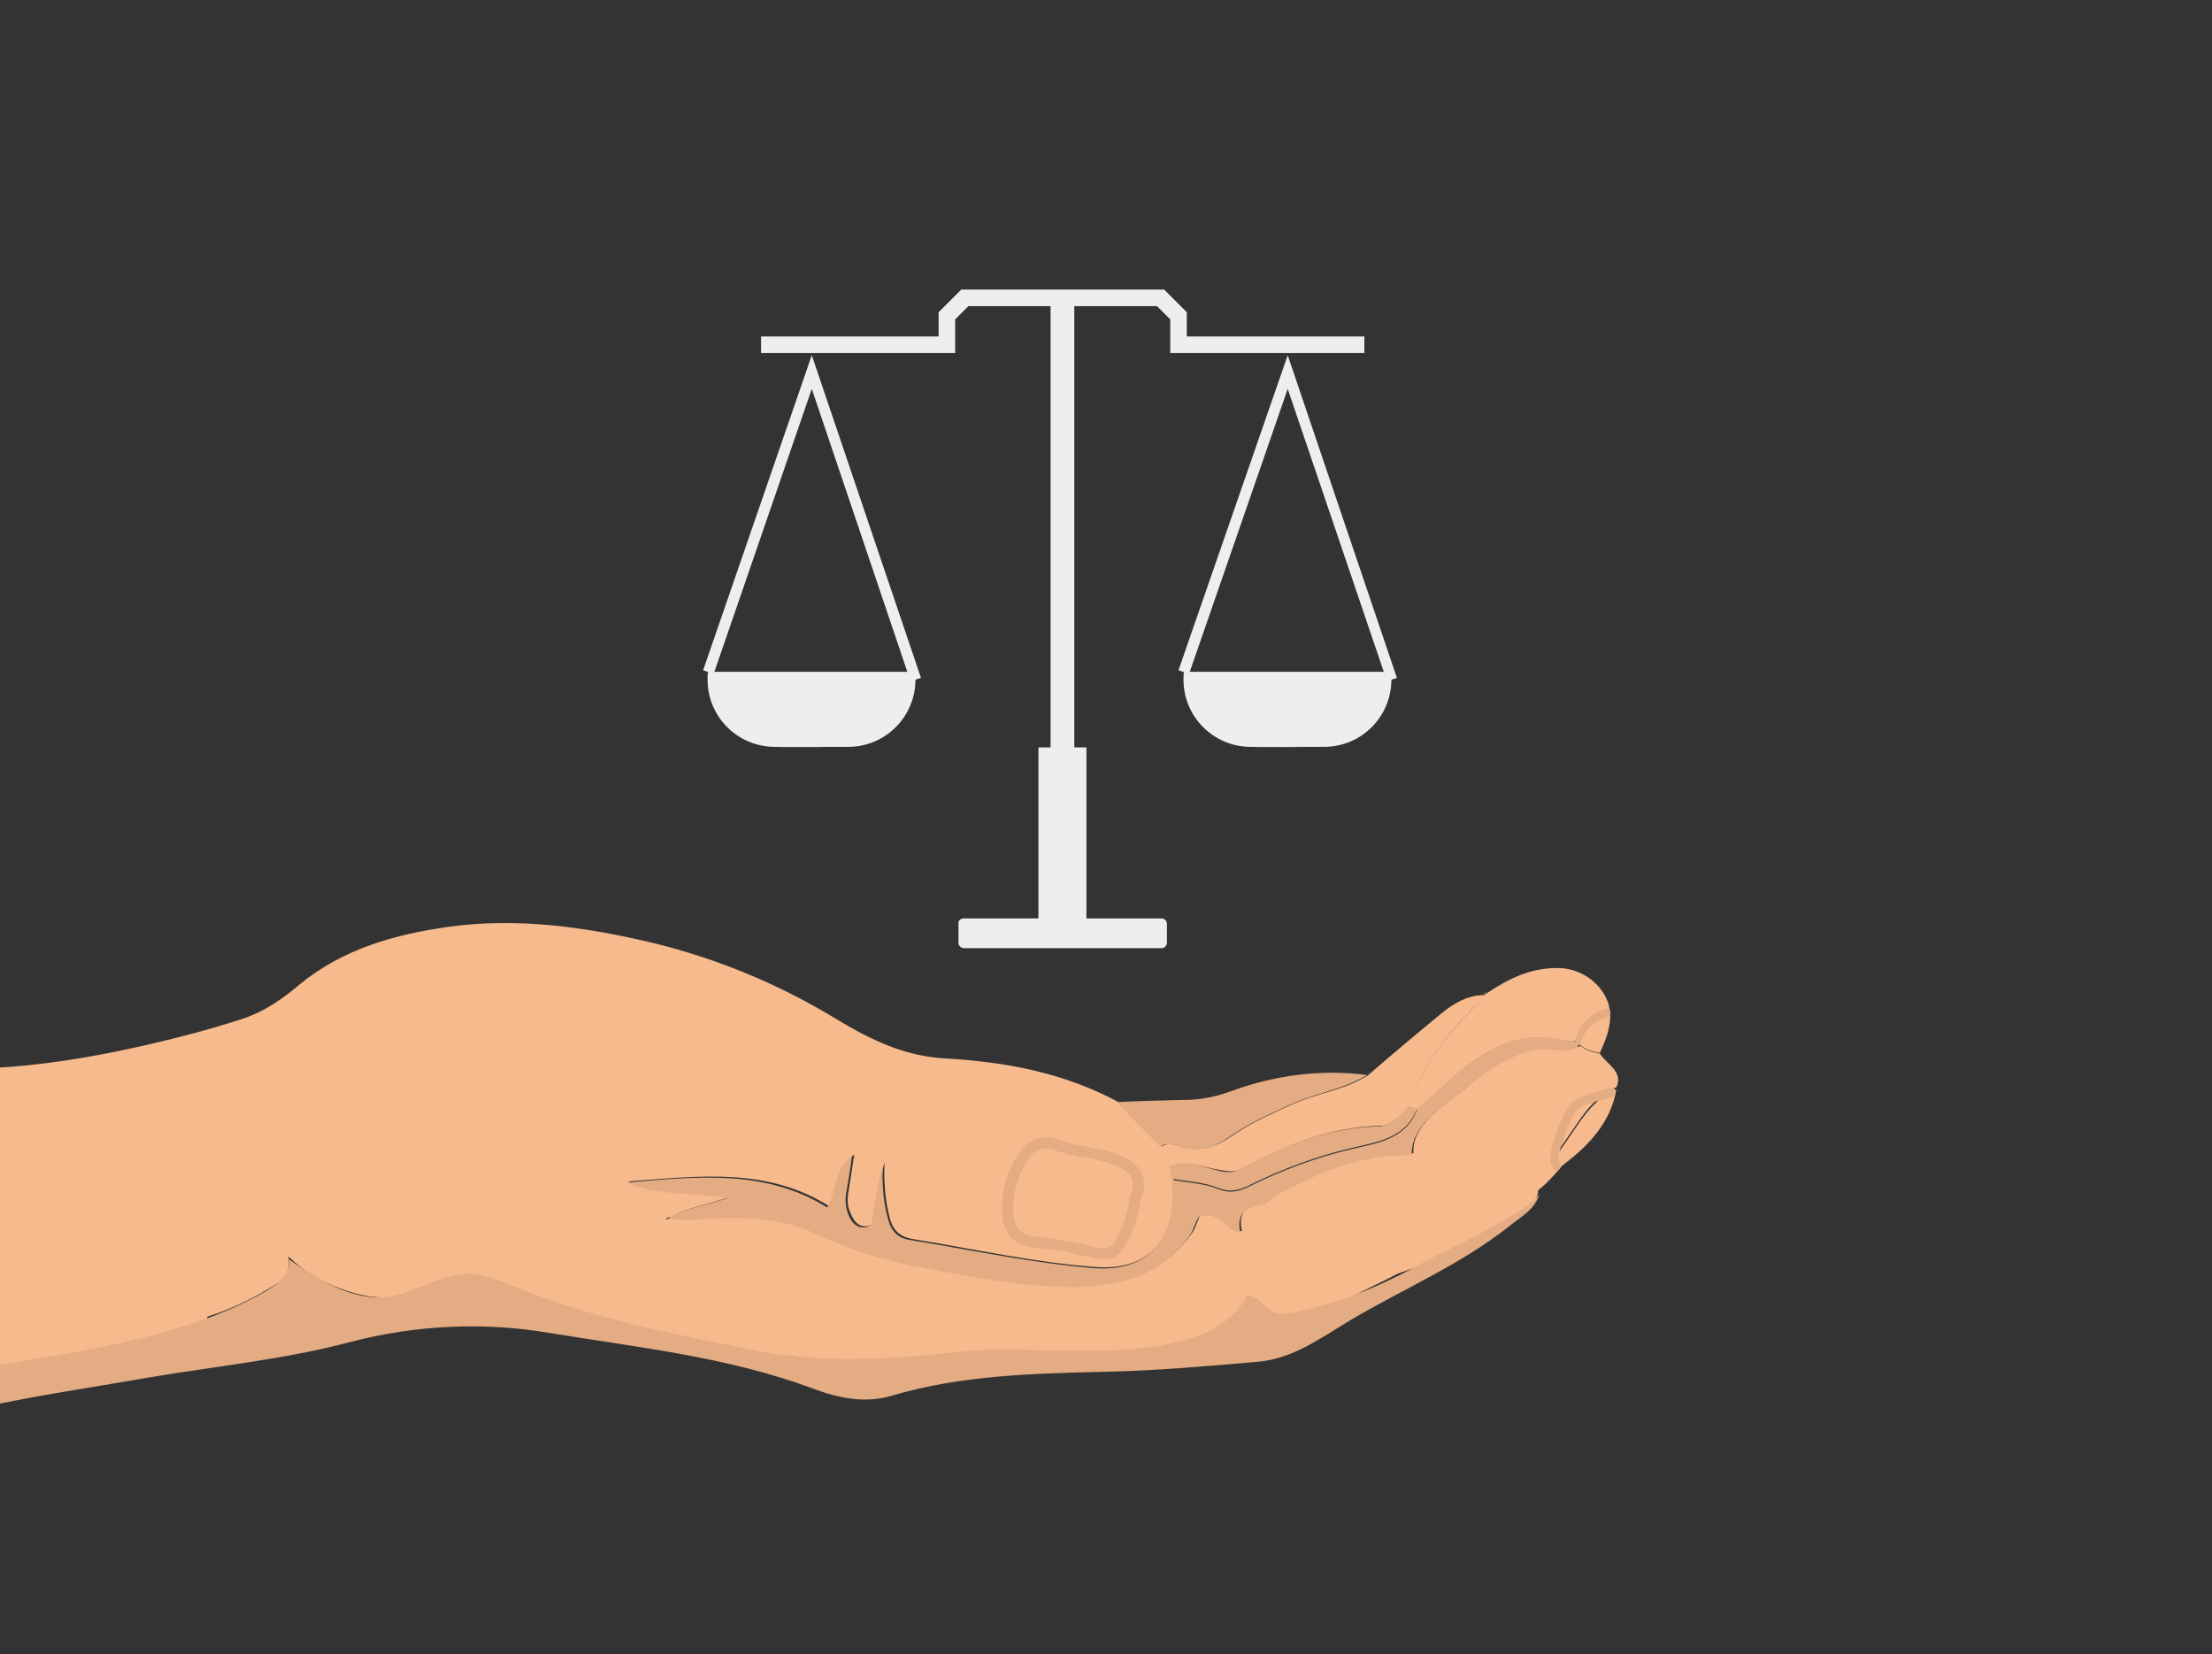 <?xml version="1.0" encoding="UTF-8"?>
<svg xmlns="http://www.w3.org/2000/svg" xmlns:xlink="http://www.w3.org/1999/xlink" version="1.1" id="Layer_1" x="0px" y="0px" viewBox="0 0 401.1 299.9" style="enable-background:new 0 0 401.1 299.9;" xml:space="preserve">
<rect x="0" y="0" width="401.1" height="299.9" fill="#333333" stroke="none"/>
<style type="text/css">
	.st0{fill:none;}
	.st1{fill:#EEEEEE;}
	.st2{opacity:0.32;}
	.st3{fill:none;stroke:#F6BB42;stroke-miterlimit:10;}
	.st4{clip-path:url(#SVGID_2_);}
	.st5{fill:#F6BA8D;}
	.st6{fill:#E3AC82;}
	.st7{fill:#F3C18B;}
	.st8{fill:#E6AE77;}
	.st9{fill:none;stroke:#E3AC82;stroke-width:2;stroke-miterlimit:10;}
</style>
<g id="Layer_2_1_">
	<g id="Layer_1-2">
		<rect y="17.1" class="st0" width="343.2" height="257.4"></rect>
		<g>
			<path class="st1" d="M174.8,166.5h35.8c0.6,0,1,0.5,1,1v3.4c0,0.6-0.5,1-1,1h-35.8c-0.6,0-1-0.5-1-1v-3.4     C173.7,166.9,174.2,166.5,174.8,166.5z"></path>
		</g>
		<g>
			<path class="st1" d="M128.4,121.8c-0.1,0.4-0.1,0.9-0.1,1.4c0,6.8,5.5,12.2,12.2,12.2h13.3c6.8,0,12.2-5.5,12.2-12.2     c0-0.4,0-0.9-0.1-1.4H128.4z"></path>
		</g>
		<g>
			<path class="st1" d="M214.7,121.8c-0.1,0.4-0.1,0.9-0.1,1.4c0,6.8,5.5,12.2,12.2,12.2h13.3c6.8,0,12.2-5.5,12.2-12.2     c0-0.4,0-0.9-0.1-1.4H214.7z"></path>
		</g>
		<g>
			<polygon class="st1" points="165.1,123.5 147.2,70.5 129.4,122.2 127.5,121.5 147.2,64.4 167,122.9    "></polygon>
		</g>
		<g>
			<polygon class="st1" points="251.5,123.5 233.5,70.5 215.6,122.2 213.7,121.5 233.5,64.4 253.3,122.9    "></polygon>
		</g>
		<g>
			<rect x="190.5" y="54" class="st1" width="4.3" height="84.3"></rect>
		</g>
		<g class="st2">
			<rect x="191.6" y="54" class="st1" width="2.1" height="84.3"></rect>
		</g>
		<g>
			<path class="st3" d="M190.9,138.2L190.9,138.2z"></path>
		</g>
		<g>
			<polygon class="st1" points="247.4,64 212.2,64 212.2,57.9 209.8,55.5 175.6,55.5 173.2,57.9 173.2,64 138,64 138,61 170.2,61      170.2,56.6 174.3,52.5 211.1,52.5 215.2,56.6 215.2,61 247.4,61    "></polygon>
		</g>
		<g>
			<rect x="188.3" y="135.5" class="st1" width="8.7" height="32.8"></rect>
		</g>
		<g class="st2">
			<rect x="190.5" y="135.5" class="st1" width="4.3" height="32.8"></rect>
		</g>
		<g class="st2">
			<path class="st1" d="M137.8,123.3c0-0.4,0-0.9,0.1-1.4h-7.6c-0.1,0.4-0.1,0.9-0.1,1.4c0,6.8,5.5,12.2,12.2,12.2l0,0h7.6     C143.3,135.5,137.8,130,137.8,123.3z"></path>
		</g>
		<g class="st2">
			<path class="st1" d="M224.2,123.3c0-0.4,0-0.9,0.1-1.4h-7.7c-0.1,0.4-0.1,0.9-0.1,1.4c0,6.8,5.5,12.2,12.2,12.2h7.6     C229.6,135.5,224.2,130,224.2,123.3z"></path>
		</g>
		<g>
			<g>
				<g>
					<defs>
						<rect id="SVGID_1_" y="8.2" width="378" height="283.5"></rect>
					</defs>
					<clipPath id="SVGID_2_">
						<use xlink:href="#SVGID_1_" style="overflow:visible;"></use>
					</clipPath>
					<g class="st4">
						<path class="st5" d="M290.1,191c-1.3-0.2-2.5-0.6-3.5-1.4c-2.7,1.4-5.5-0.3-8.4,0.5c-5.3,1.4-9.3,4.5-13.2,7.8        c-2,1.4-3.8,2.9-5.6,4.5c-1.8,1.9-3.3,4-3.1,6.7c-9.2-0.3-17.1,3.2-24.7,7.4c-1,0.5-1.8,1.7-2.8,1.8c-2.8,0.3-4.4,1.6-3.6,4.9        c-2.8-0.3-3.5-3.9-7.3-3c-0.7,0.4-0.9,2.3-2,3.7c-5.7,7.6-13.6,9.3-22.4,9.1s-17.5-1.9-26.1-3.5c-6.7-1.2-13.1-3.3-19.3-6.1        c-5.7-2.7-12.2-2.9-18.5-2.7c-2.7,0.1-5.2,0.6-7.9,0l-0.9,0.4c-0.1-0.9,0.6-0.3,0.9-0.4c3-1.9,6.5-2.2,10.6-3.7        c-6.3-1-12.2-0.3-18.4-2.8c13-1,25.2-2.6,36.5,4.5c1.8-3.1,1.3-6.7,4.5-9.4c-0.4,2.5-0.7,4.5-1,6.5c-0.3,1.4-0.3,2.8,0.3,4.1        c0.6,1.4,1.4,2.6,3,2.4s1.3-1.6,1.5-2.7c0.5-3,0.9-5.9,1.7-8.9c-0.2,3.3,0.1,6.8,0.9,10c0.6,2.4,1.9,3.5,4,3.9        c11.2,1.8,22.2,4.3,33.4,5.1c8.8,0.7,15-4.2,14.1-16l-0.5-2.3l-1.6-3.5c-2.7-2.7-5.3-5.3-7.9-8.1c-9.8-5.3-20.5-7.3-31.3-7.9        c-7.5-0.4-13.6-3.4-19.6-7c-10.3-6.3-21.5-11-33.3-13.9c-12.1-2.9-24.5-4.7-37.1-3c-9.9,1.4-19.3,4-27.2,10.5        c-3.2,2.7-6.4,4.9-10.3,6.2c-5.5,1.8-11.2,3.3-16.8,4.6c-16.8,3.9-33.7,6-51,3.2l-10,61.5c4.7-1.3,9.5-2.3,14.3-3.3        c0.3,0.2,0.7,0.2,1,0.2c9.8,0.3,19.6-0.5,29.2-2.2c4.7-0.9,9.3-1.9,13.9-3.3c4.1-1.2,8.8-2.1,12.1-5.1        c0.5-0.4,0.9-0.9,0.9-1.6c3.9-1.2,7.7-3,11.2-5.1c1.9-1.2,4.1-2.3,3.5-5.8c2.7,2.6,5.8,4.5,9.4,5.8c4.5,1.7,9.3,2.4,13.6,0.4        c0.5,1.8,2.3,3.1,4.1,1.7s4.1-3.4,6.6-3.5s4.9,2.1,7,3c4.7,1.9,10,2.4,15,3.3c0.1,0,0.3,0,0.3,0c4.7,1.4,9.5,2.7,14.2,3.9        c10.5,2.9,21.2,3.3,31.7,4.7c3.3,0.4,6.8,0.4,10.1,0c0.5,0.7,1.4,1.1,2.2,1.1c11.7,0.3,23.3-0.3,34.8-1.9        c6.9-0.9,14.2-2.1,20.1-6.1c0.6,0.3,1.2,0.3,1.8,0.3c5-0.8,10.5-1,15.3-2.7c1.1-0.3,2.1-0.8,3.2-1.3c0.9-0.2,1.6-0.4,2.4-0.9        c3.1-1.6,6.3-3.1,9.4-4.7c8.8-3,17.5-6.7,24.5-13c0.6-0.5,0.9-1.3,0.9-2.1c0.4-0.3,0.9-0.8,1.4-1.2c1-1,2-2.1,2.9-3.2        c0.2-0.2,0.8-0.5,0.8-0.8c0-0.1,0-0.2,0.1-0.3c-0.9-0.6-1.7-1.5-1-2.5c3-3.9,5.1-8.7,10-10.7C294.4,194.3,291.4,193,290.1,191        z M185.9,209.1c1.1-1.6,3.3-2.3,5.1-1.7c3.4,1.4,7.2,1.4,10.6,2.6c3.9,1.4,5.9,3.3,4.1,7.3c-0.2,2-0.7,3.9-1.5,5.7        c-2.1,4.6-2.7,4.9-7.5,3.7c-3-0.7-6-1.2-9-1.5c-3.7-0.3-5.1-2.6-5.1-5.8C182.6,215.7,183.7,212.1,185.9,209.1z"></path>
						<path class="st6" d="M-34.1,254.1c0.4-2.6,29.1-5.7,32.3-6.3c16.3-2.9,35.1-5.2,49.8-13.6c2.3-1.3,4.8-3.3,4.4-5.9        c4.7,3.3,10.5,7,16.5,6.9c6.1-0.1,10.8-4.8,17.2-4.2c2.7,0.3,5.1,1.4,7.6,2.4c13.6,5.6,27.8,8.3,42.1,11.2s25.9,1.7,40.4,0.3        c12.4-1.3,42.8,4.2,50-10.1c3.2,0.4,3.1,3.9,7.3,3.3c8.9-1.5,17.3-5.1,25.1-9.5c2.9-1.6,19.9-9.4,20.6-12.4        c-0.7,3-3.3,4.3-5.4,6c-8.8,7-19,11.3-28.7,17c-5.4,3.2-10.6,7.2-17.2,7.7c-9.2,0.8-18.4,1.6-27.5,1.8        c-13,0.3-26,0.6-38.6,4.3c-4.8,1.5-9.8,0.5-14.5-1.3c-15.4-5.7-31.5-7.4-47.4-10c-12.1-2.1-24.5-1.5-36.4,1.6        c-12,3.2-24.6,4.4-36.9,6.5c-10.3,1.8-20.8,3.3-31,5.6c-7.4,1.6-14.7,2.4-22,0.5c-2.6-0.7-5.2-0.9-7.9-1.3L-34.1,254.1z"></path>
						<path class="st5" d="M212.2,211.4l-1.6-3.5c1.2-0.9,2.5-0.3,3.6,0c3.6,1,6.3,0,9.4-2.1c3-2.1,6.8-3.8,10.3-5.4        c4.6-2.2,9.9-2.7,14.2-5.5c4.4-3.8,8.8-7.5,13.3-11.2c2.1-1.7,4.5-3.2,7.5-3.3c-0.1,1.1-0.9,1.6-1.7,2.3        c-5.1,5.2-9.5,10.8-11.6,17.9c-1.5,1.5-3.2,3.5-5.2,3.5c-9.2,0.2-17.2,3.5-25.1,7.7c-1.4,0.8-2.6,0.6-4.2,0.3        C218.2,211.6,215.3,210.3,212.2,211.4z"></path>
						<path class="st5" d="M255.5,200.7c2.1-7.1,6.5-12.7,11.6-17.9c0.7-0.7,1.6-1.2,1.7-2.3v0.1c0.3-0.2,0.6-0.4,0.9-0.6        c3.9-2.6,7.8-4.5,12.6-4.5c4.2-0.1,8.2,2.7,9.4,6.6c-3.6,0.9-4.5,4.2-6.4,6.7c-3.1-0.3-6-1.1-9.4-0.4c-7.7,1.6-12.5,7.2-18,12        l-0.9,0.8l0,0L255.5,200.7z"></path>
						<path class="st6" d="M247.9,194.9c-4.4,2.7-9.6,3.3-14.2,5.5c-3.5,1.6-7.1,3.2-10.3,5.4s-5.7,3.2-9.4,2.1        c-1.1-0.3-2.4-0.9-3.6,0c-2.7-2.7-5.3-5.3-7.9-8.1c4.2-0.2,8.3-0.3,12.4-0.4c2.9,0,5.7-0.6,8.4-1.6        C231.2,194.9,239.7,193.8,247.9,194.9z"></path>
						<path class="st5" d="M284.1,210.7c-0.9-0.6-1.7-1.5-1-2.5c3-3.9,5.1-8.7,10-10.7C292.1,203.3,288.4,207.3,284.1,210.7z"></path>
						<path class="st5" d="M285.2,188.5c1.9-2.5,2.8-5.8,6.4-6.7c1,3.3-0.2,6.2-1.5,9.1c-1.3-0.2-2.5-0.6-3.5-1.4L285.2,188.5z"></path>
						<path class="st7" d="M269.6,179.8c-0.3,0.2-0.6,0.4-0.9,0.6C269,180.3,269.4,180.1,269.6,179.8z"></path>
						<path class="st6" d="M292,183.3c-0.2-0.4-0.6-0.6-0.9-0.4c-2.7,0.8-4.8,2.9-5.5,5.7c0,0.1,0,0.2,0,0.3l-0.3-0.2        c-3.1-0.3-6-1.1-9.4-0.4c-7.7,1.6-12.5,7.2-18,12l-0.9,0.8l0,0c-2.1,5.5-7.2,6.1-11.8,7.2c-6.5,1.5-12.9,3.9-18.9,6.9        c-2,0.9-3.4,1.2-5.6,0.3c-2.5-1-5.4-1.1-8.2-1.6c1,11.8-5.2,16.7-14.1,16c-11.2-0.9-22.3-3.3-33.4-5.1c-2.1-0.3-3.4-1.5-4-3.9        c-0.9-3.3-1.1-6.7-0.9-10c-0.8,3-1.2,5.9-1.8,8.9c-0.2,1,0.1,2.6-1.5,2.7c-1.5,0.2-2.5-1-3-2.4c-0.5-1.3-0.6-2.7-0.3-4.1        c0.3-2,0.7-3.9,1-6.5c-3.3,2.6-2.7,6.2-4.5,9.4c-11.3-7-23.5-5.6-36.5-4.5c6.2,2.5,12,1.7,18.4,2.8c-4,1.4-7.6,1.7-10.6,3.7        l0,0c2.7,0.6,5.2,0.1,7.9,0c6.3-0.3,12.8,0,18.5,2.7c6.2,2.9,12.7,5,19.4,6.2c8.7,1.6,17.2,3.3,26.1,3.5        c8.8,0.2,16.8-1.5,22.4-9.1c1-1.4,1.3-3.3,2-3.7c3.8-0.9,4.5,2.6,7.3,3c-0.7-3.3,0.8-4.5,3.6-4.9c1-0.2,1.9-1.3,2.8-1.8        c7.6-4.2,15.5-7.5,24.7-7.4c-0.1-2.7,1.3-4.8,3.1-6.7c1.8-1.6,3.6-3.1,5.6-4.5c3.9-3.3,7.9-6.4,13.2-7.8        c3-0.8,5.7,0.9,8.4-0.5l-0.3-0.3c0.3,0,0.6-0.3,0.7-0.6c0.3-1.1,0.9-2.1,1.6-2.8s1.8-1.4,2.9-1.6        C291.9,184.1,292.1,183.7,292,183.3L292,183.3z"></path>
						<path class="st5" d="M205.8,217.3c-0.2,2-0.7,3.9-1.5,5.7c-2.1,4.6-2.7,4.9-7.5,3.7c-2.9-0.7-5.9-1.2-9-1.5        c-3.7-0.3-5.1-2.6-5.1-5.8c-0.1-3.7,1.1-7.4,3.3-10.3c1.1-1.6,3.3-2.3,5.1-1.7c3.4,1.4,7.2,1.4,10.6,2.6        C205.6,211.4,207.6,213.4,205.8,217.3z"></path>
						<path class="st6" d="M257,200.9c-2.1,5.5-7.2,6.1-11.8,7.2c-6.5,1.5-12.9,3.9-18.9,6.9c-2,0.9-3.4,1.2-5.6,0.3        c-2.5-1-5.4-1.1-8.2-1.6c-0.2-0.8-0.3-1.5-0.5-2.3c3.1-1.2,6,0.1,8.8,0.8c1.6,0.4,2.8,0.5,4.2-0.3c7.9-4.3,16-7.5,25.1-7.7        c2.1-0.1,3.7-2,5.2-3.5L257,200.9z"></path>
						<path class="st7" d="M121.5,220.6l-0.9,0.4C120.5,220.2,121.2,220.8,121.5,220.6L121.5,220.6z"></path>
						<path class="st8" d="M257.9,200.2L257,201L257.9,200.2z"></path>
						<path class="st9" d="M205.8,217.3c-0.2,2-0.7,3.9-1.5,5.7c-2.1,4.6-2.7,4.9-7.5,3.7c-2.9-0.7-5.9-1.2-9-1.5        c-3.7-0.3-5.1-2.6-5.1-5.8c-0.1-3.7,1.1-7.4,3.3-10.3c1.1-1.6,3.3-2.3,5.1-1.7c3.4,1.4,7.2,1.4,10.6,2.6        C205.6,211.4,207.6,213.4,205.8,217.3z"></path>
						<path class="st6" d="M292.1,197.3c-1.8,0.3-3.6,0.8-5.3,1.5c-1.5,0.7-2.7,1.9-3.3,3.4c-0.8,1.7-1.5,3.6-2,5.4        c-0.4,1.5-0.7,2.9,0.2,4.3c0.5,0.9,1.7-0.1,1.2-0.9c-0.7-1-0.1-2.5,0.3-3.6c0.5-1.5,1-3.1,1.7-4.5c0.5-1.3,1.5-2.3,2.8-2.7        c1.5-0.5,3-0.9,4.5-1.2C293.2,198.5,293.1,197,292.1,197.3z"></path>
					</g>
				</g>
			</g>
		</g>
	</g>
</g>
</svg>
